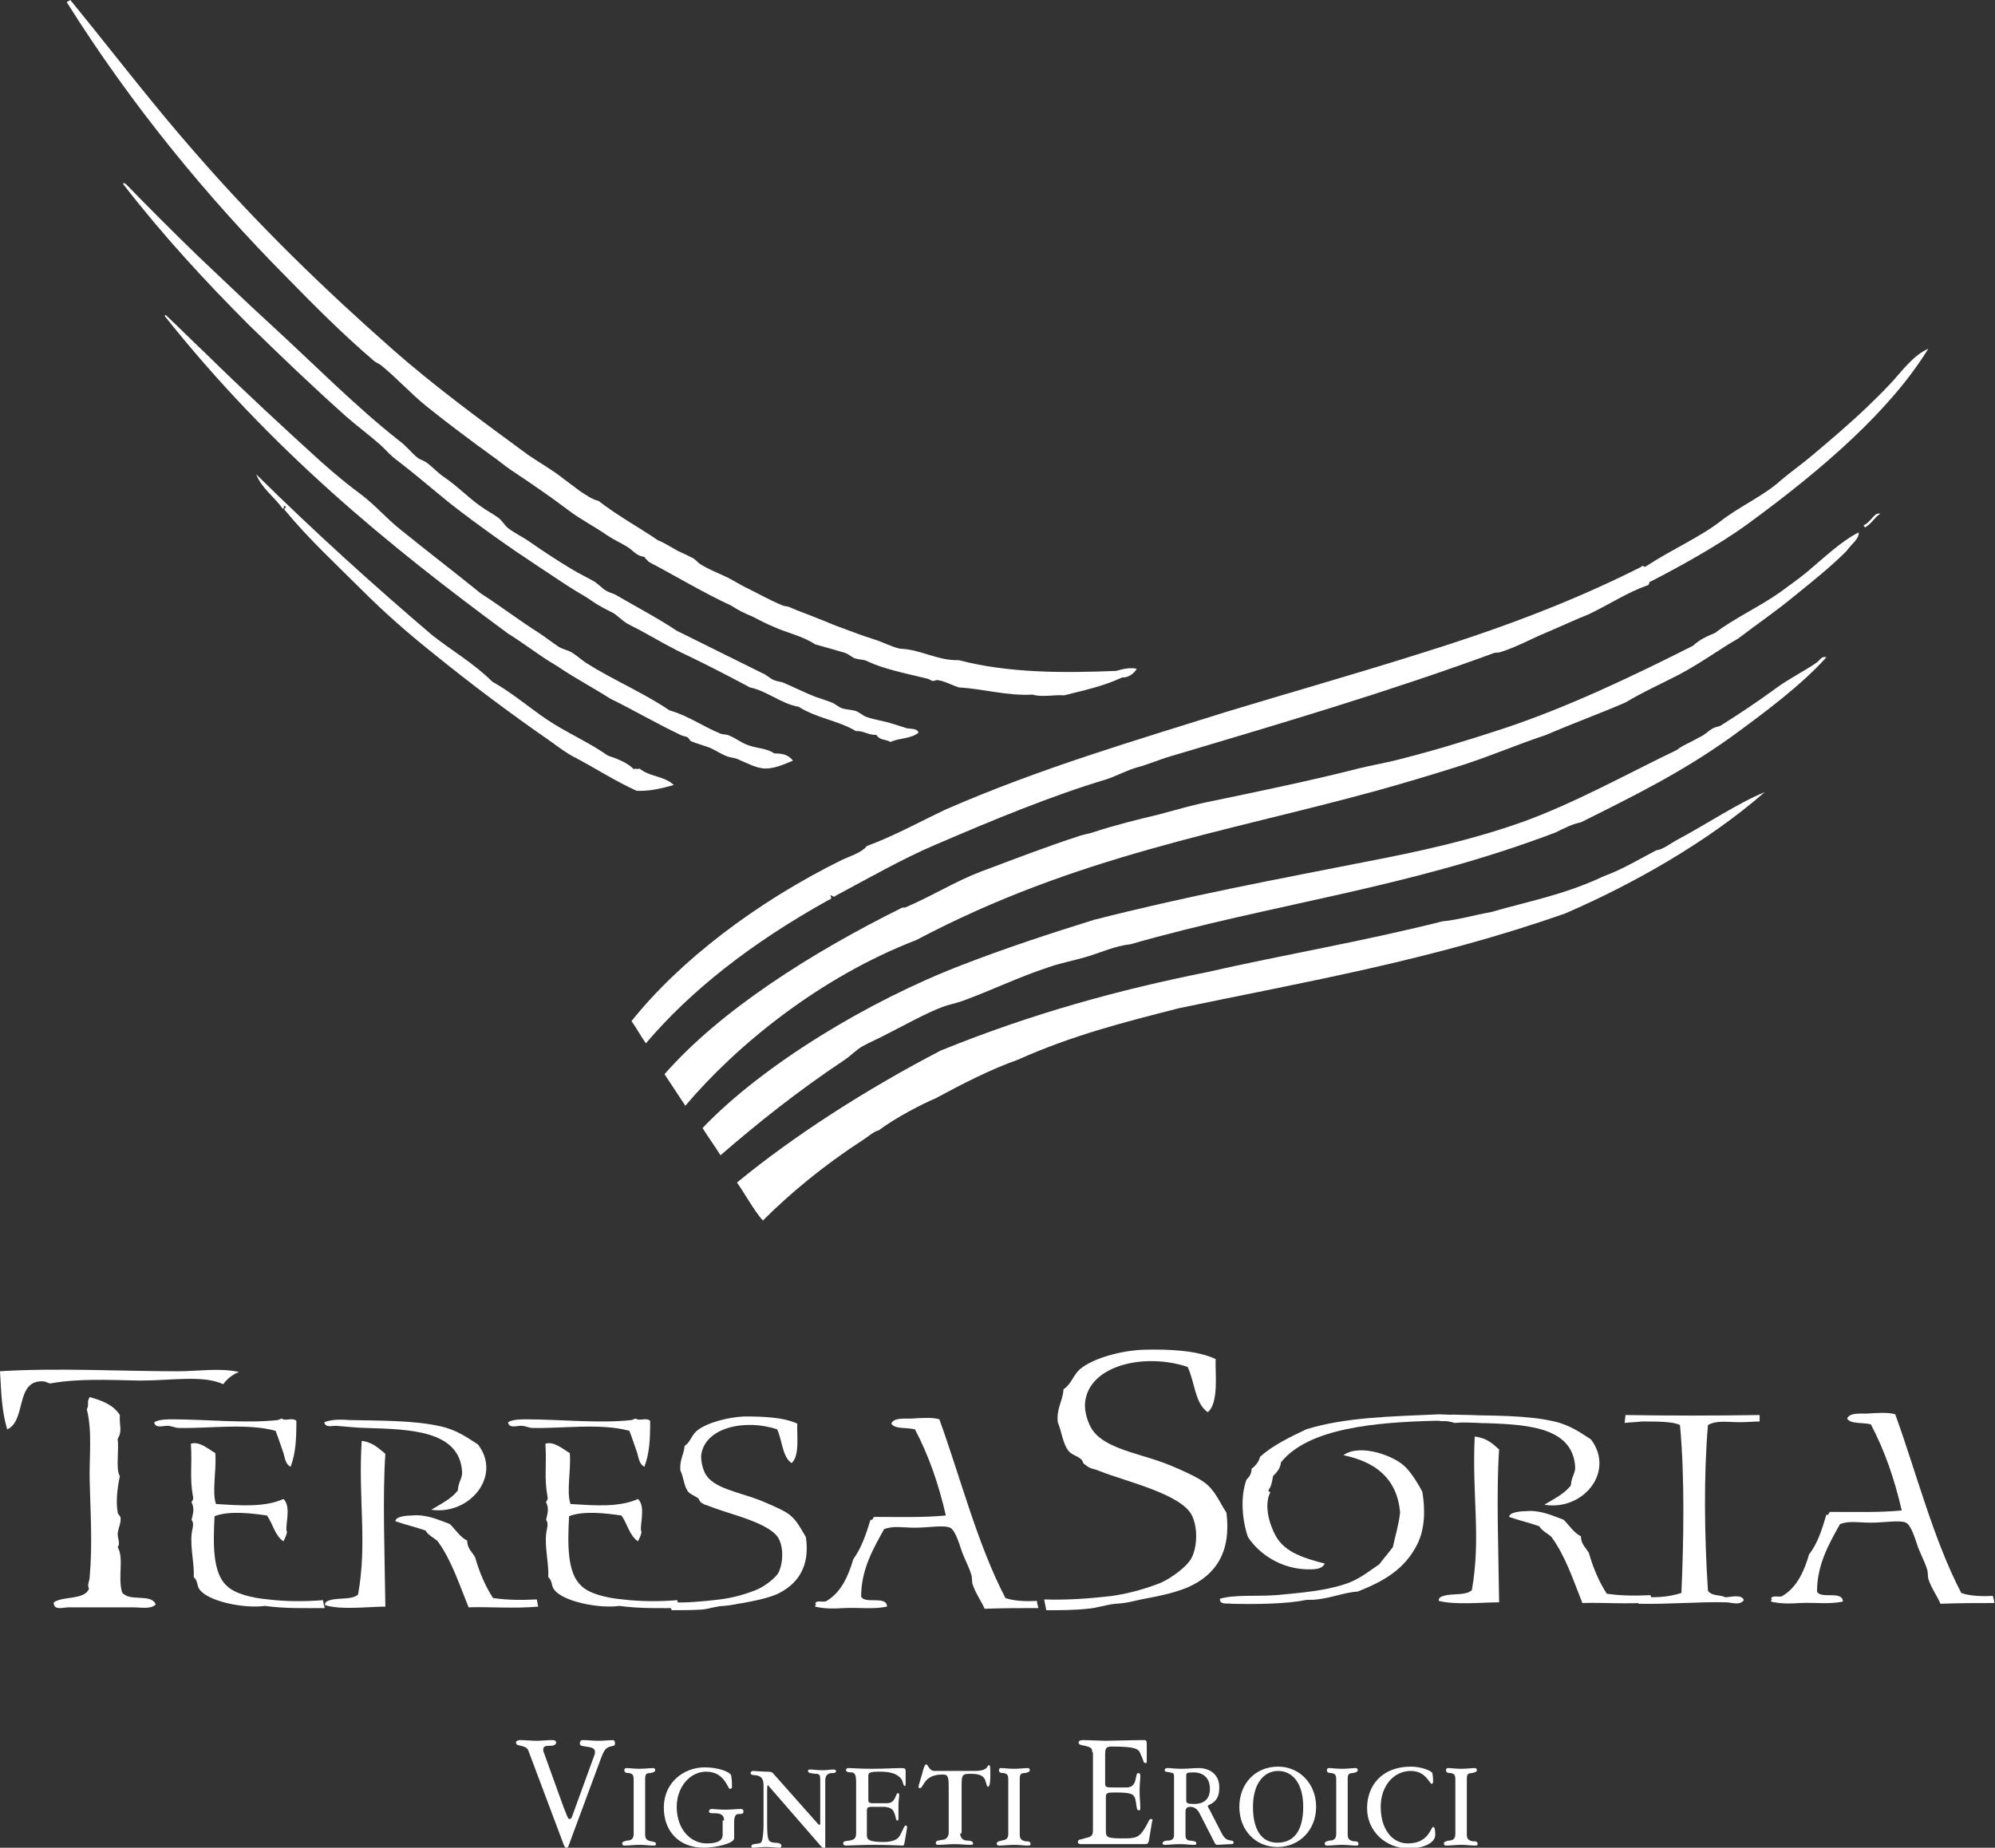 <?xml version="1.0" encoding="utf-8"?>
<!-- Generator: Adobe Illustrator 27.1.1, SVG Export Plug-In . SVG Version: 6.00 Build 0)  -->
<svg version="1.1" id="Livello_1" xmlns="http://www.w3.org/2000/svg" xmlns:xlink="http://www.w3.org/1999/xlink" x="0px" y="0px"
	 viewBox="0 0 278 257.5" style="enable-background:new 0 0 278 257.5;" xml:space="preserve">
<rect x="0" y="0" width="278" height="257.5" fill="#333333" stroke="none"/>
<style type="text/css">
	.st0{fill-rule:evenodd;clip-rule:evenodd;fill:#FFFFFF;}
	.st1{fill:#FFFFFF;}
</style>
<g>
	<g>
		<path class="st0" d="M9.8,0C9.6,0.1,9.5,0.2,9.3,0.3C18.4,14.8,29,27.6,39.9,38.6c4,4.1,7.9,8,12.1,11.6c0.3,0.3,0.7,0.4,1.1,0.7
			c2.2,1.8,4.1,3.9,6.3,5.7c3,2.4,6.2,4.8,9.1,6.9c0.9,0.6,1.8,1.4,2.7,2c2.7,1.8,5.5,3.7,8,5.6c1.7,1.3,3.7,2.3,5.4,3.5
			c0.9,0.6,1.8,1,2.8,1.6c0.8,0.5,1.3,1.3,2.4,1.4c0.2,0.4,0.4,0.4,0.6,0.7c3.8,2,7.6,4.3,11.5,6.1c0.9,0.6,1.9,1.1,2.9,1.5
			c1,0.5,1.9,1,2.9,1.4c1.9,0.9,4.1,1.3,5.9,2.5c1.4,0.4,2.9,0.8,4.2,1.2c0.5,0.2,0.8,0.5,1.2,0.7c0.5,0.2,1,0.2,1.5,0.3
			c0.5,0.2,0.9,0.4,1.4,0.6c2.4,0.9,5,1.4,7.4,2c0.3,0.1,0.5,0.3,0.7,0.3c0.3,0,0.5-0.2,0.8-0.1c1,0.2,1.9,0.7,2.8,1
			c3.5,0.2,6.7,1.2,10.3,1c1.3,0.4,2.9,0,4.4,0.1c2.7-0.7,5.3-1.2,8.1-2.5c0.8,0.1,1.7-0.6,2-1.2c-0.9-0.2-1.8,0-2.9,0.3
			c-7.5,0.3-15,0.3-21.9-1.5c-2.9,0.1-5.3-1.5-8.2-1.6c-1.3-0.3-2.3-0.9-3.6-1.3c-1.6-0.5-2.9-1-4.5-1.6c-1.2-0.4-2.2-0.9-3.3-1.3
			c-1.4-0.6-2.7-1-4-1.6c-0.2-0.1-0.6-0.1-0.9-0.2c-1.7-0.7-3.3-1.6-4.9-2.4c-1.1-0.5-2.1-1.2-3.2-1.7c-1.1-0.5-2.3-1-3.3-1.6
			c-0.5-0.3-0.8-0.8-1.3-1c-0.6-0.3-1.2-0.6-1.9-0.9c-0.9-0.5-2-1.2-2.8-1.5c-2.8-1.9-5.6-3.4-8.3-5.5c-0.9-0.2-1.7-0.8-2.5-1.3
			c-0.8-0.6-1.6-1.2-2.4-1.8c-1.5-1.2-3.3-2.2-4.9-3.3c-6.4-4.7-13-9.5-19.1-14.9C45.3,40.4,36,31.4,27.3,21.4
			C21.4,14.7,15.6,7.1,9.8,0"/>
		<path class="st0" d="M17.3,25.5c-0.1,0-0.2,0.1-0.1,0.2c5.5,7.1,11.4,13.5,17.5,19.6c4.5,4.4,8.9,8.6,13.6,12.8
			c1.5,1.3,3.1,2.5,4.6,3.8c0.9,0.8,1.5,1.6,2.5,2.3c2.6,2,4.9,4,7.5,6.1c4,3.1,8.1,6,12.2,8.7c1.7,1.1,3.4,2.3,5.2,3.4
			c0.7,0.4,1.4,0.8,2.1,1.3c1,0.7,2,1.2,3,1.7c0.7,0.4,1.3,1.1,2,1.5c0.7,0.4,1.4,0.7,2.1,1.1c2,1.1,4.2,2.4,6.4,3.4
			c2.9,1.4,5.8,2.9,8.6,4.4c2.4,0.5,4.4,2.3,6.8,2.7c2.5,1.6,5.5,1.9,8,3.4c1-0.1,1.8,0.6,2.8,0.5c0.5,0.8,1.3,0.6,2,1
			c1.3-0.6,2.8-0.4,3.9-1.3c-0.2-0.6-1-0.5-1.6-0.6c-0.6-0.2-1.3-0.4-1.9-0.6c-1.2-0.4-2.7-0.6-3.8-1c-0.5-0.2-0.9-0.6-1.4-0.8
			c-0.6-0.2-1.4-0.2-2-0.4c-0.5-0.2-0.9-0.6-1.4-0.8c-0.8-0.3-1.4-0.5-2.3-0.8c-1.3-0.5-2.9-1.3-4.3-1.9c-0.4-0.2-0.9-0.2-1.4-0.4
			c-0.6-0.2-1.1-0.8-1.7-1c-3.8-1.9-7.9-3.9-11.9-5.9c-2.7-1.8-5.6-3.3-8.5-5c-0.4-0.2-0.8-0.3-1.2-0.5c-0.6-0.3-1.1-0.9-1.7-1.3
			c-1-0.6-2.1-1.1-3.1-1.7c-2-1.2-4-2.5-6-3.9c-1-0.7-2.1-1.2-3-1.9c-0.5-0.4-0.8-1-1.3-1.4c-0.8-0.6-1.8-1.1-2.6-1.7
			c-1.7-1.2-3.1-2.7-5-4c-0.9-0.6-1.6-1.4-2.4-2c-0.4-0.3-0.9-0.4-1.3-0.7c-0.9-0.7-1.6-1.7-2.6-2.4c-6.1-4.8-11.9-10.7-17.9-16.2
			c-3.4-3.1-6.8-6.4-10.2-9.6c-3.4-3.3-6.9-6.8-10-10C17.5,25.7,17.4,25.6,17.3,25.5"/>
		<path class="st0" d="M23.1,43.9c-0.1,0-0.2,0.1-0.1,0.2C37.8,62.7,54.1,76,70.8,88.3c1.8,1.1,3.9,2.7,5.8,3.9
			c0.7,0.4,1.3,0.8,1.9,1.2c2,1.3,4.4,2.6,6.6,4c3.1,1.5,6.5,3.5,9.9,5.1c0.2,0.1,0.5,0.1,0.7,0.2c0.3,0.1,0.4,0.5,0.6,0.6
			c0.7,0.3,1.8,0.6,2.6,0.9c0.9,0.4,1.6,0.9,2.4,1.2c0.5,0.2,1.1,0.2,1.5,0.4c1.2,0.5,2.6,1.3,3.9,1.3c1.3,0,2.6-0.6,3.8-1.1
			c-0.7-0.9-1.6-1-2.6-1c-1-0.7-2.3-0.7-3.5-1.1c-1-0.3-1.8-1-2.8-1.4c-0.4-0.2-0.9-0.1-1.3-0.3c-2.4-1-4.5-2.5-7-3.2
			c-3.7-2.5-7.8-4.2-11.6-6.6c-0.6-0.4-1.3-1-1.9-1.4c-0.6-0.4-1.4-0.5-2-0.9c-0.9-0.6-1.8-1.3-2.7-1.9c-2.7-1.7-5.3-3.7-8.1-5.5
			c-3.7-3-7.5-5.9-11.2-8.9c-1.9-1.5-3.5-3.4-5.5-4.9c-1.9-1.4-3.7-2.9-5.5-4.5c-5.4-4.9-10.8-9.9-16.2-15.2
			C26.8,47.5,24.9,45.6,23.1,43.9"/>
		<path class="st0" d="M35.7,66.1c0.8,2,2.5,3.1,3.7,4.8c0.4-0.1-0.1-0.3,0.3-0.4c0.4,0.3-0.3,0.3,0,0.6c3.3,4,7.1,7.5,10.6,11
			c3.3,3.3,6.5,6.1,10,8.9c5.3,4.3,10.9,8.5,16.4,12.3c1.1,0.8,2.3,1.7,3.3,2.2c2.7,1.4,5.8,3.4,8.7,4.7c1.7,0.1,3.4-0.3,5.2-0.8
			c-1.4-1.3-3.3-1.1-4.8-2.3c-0.3,0.2-0.5-0.1-0.8,0.1c-0.8-0.9-2.4-1.5-3.6-1.9c-2.7-1.9-5.8-3.2-8.6-5.1c-2.5-1.7-4.8-3.7-7.5-5.2
			c-2.5-2.5-5.6-4.3-8.4-6.5C52.1,81.6,43.8,74.1,35.7,66.1"/>
		<path class="st0" d="M245.9,110.4c-3.7,1.5-7.8,4.3-12.3,6.7c-0.9,0.5-1.9,1.3-2.8,1.4c-2.5,1.3-4.8,2.7-7.3,3.6
			c-5.5,2.6-10.5,3.5-15.7,5c-2.3,0.4-4.6,1.1-6.8,1.3c-11.1,2.8-21.9,4.6-32.9,7.1c-12,2.4-24.2,5.7-37,10.9
			c-10.2,5.3-20.4,11.8-28.4,18.4c1.2,1.7,2.3,3.8,3.6,5.3c3.8-3.8,8.5-7.7,13.9-11.2c0.8-0.5,1.5-1.2,2.3-1.4
			c2.2-1.7,6.3-3.8,7.8-4.4c3.9-2.1,7.8-4.1,11.5-5.4c7.8-3.5,15.1-5.3,22.5-7.2c17.7-3.7,35.3-6.7,53.8-13.2
			C227.6,123.2,238,117.3,245.9,110.4"/>
		<path class="st0" d="M254.5,91.6c-0.7-0.2-0.9,0.4-1.3,0.7c-1.7,1.2-3.8,2.2-5.7,3.6c-2.6,1.9-5.3,3.7-7.7,5.2
			c-0.3,0.2-0.8,0.2-1.1,0.4c-0.6,0.3-1.1,0.9-1.8,1.2c-1.4,0.8-2.7,1.3-3.2,1.8c-6.3,3-14,7.3-21.4,10c-7.3,2.6-14.7,4.2-22,5.6
			c-12.7,2.5-25,4.8-37.9,8.1c-6.1,1.9-12.2,3.9-18.4,6.3c-13,5-27.7,13.9-36.1,22.7c0.8,1.3,1.7,2.5,2.5,3.8
			c5.2-4.5,10.7-8.9,17.3-13.3c0.9-0.6,1.6-1.4,2.5-1.9c1.1-0.6,2.3-1.1,3.4-1.7c2.6-1.3,5.2-2.8,7.8-3.8c0.9-0.3,1.8-0.5,2.7-0.8
			c4.1-1.5,8-3.4,12-4.7c1.7-0.6,3.4-0.9,5.1-1.4c2.1-0.6,4.2-1.6,6.3-1.8c19.9-5.7,38.8-7.8,59.3-15.6c1.2-0.6,2.4-1.2,3.5-1.4
			c7.6-3.8,13.9-6.9,20.8-11.8C245.9,99.3,251,95.5,254.5,91.6"/>
		<path class="st0" d="M259,74.2c-2.4,1.2-4.8,3.5-7.3,5.6c-1.1,0.9-2.4,1.8-3.6,2.7c-2.8,2-6.5,3.7-9.1,5.7
			c-1.2,0.5-2.1,0.9-3.1,1.8c-8.7,4.4-17.8,8.7-26.6,11.6c-5.2,1.7-9.8,3.1-15,4.4c-1.7,0.4-3.4,0.7-5,1.1
			c-6.7,1.7-13.5,3.1-20.2,4.5c-2.6,0.5-5,1.2-7.6,1.9c-2.9,0.7-6.2,1.5-9.2,2.5c-0.6,0.2-1.3,0.3-1.9,0.5c-4.6,1.5-9,3.2-13.8,5
			c-3.4,1.3-6.6,3.3-10.3,4.9c-0.4,0.2-0.2,0-0.6,0.1c-12.7,6.3-25.3,14.3-33.1,23.2c1,1.5,1.9,2.9,2.9,4.4
			c7.1-8.4,18.7-17.9,32.2-23.1c22.3-11.8,43-15,64.1-20.8c3.6-1,7.3-2.1,10.8-3.2c4.3-1.3,8.4-3.1,12.9-4.6c3.7-1.6,7.3-2.9,11-4.5
			c2.5-1.5,5.2-2.7,7.5-3.9c3.2-1.7,5.7-3.6,8.2-5c2.6-2,5.4-3.9,7.8-5.9c2.6-2.1,5.1-4.1,7.3-6.3C258,75.8,259.1,75.1,259,74.2"/>
		<path class="st0" d="M259.9,73.5c1-0.6,1.2-1.3,2.1-1.9c-0.8-0.3-1.3,1.2-2.3,1.6C259.7,73.3,259.8,73.4,259.9,73.5"/>
		<path class="st0" d="M268.7,48.6c-1.1,0.5-1.9,1.2-2.7,2c-1,1-1.9,2.2-2.8,3.1c-1,1.1-2.1,2.1-3.1,3.1c-2.3,2.2-5,4.5-7.5,6.6
			c-1.4,1.2-3.1,2.4-4.4,3.5c-2.4,2.2-5.7,3.6-8.4,5.7c-2.8,2.2-6.9,4-10.4,6.3c-0.3,0.3-0.4-0.3-0.7,0.1
			c-10.5,5.3-20.9,9-31.2,12.2c-8.9,2.8-17.7,5.3-26.6,8c-12.7,4-25.8,7.8-39.1,13.6c-3.6,1.7-7.2,3.7-11,5.1
			c-0.7,0.9-2.3,1.4-3.4,1.9c-12,5.9-22.7,14.1-29.4,22.5c0.7,1,1.3,2.1,2,3.1c6.3-7.4,14.7-14,25.5-20c0.5-0.1,0.3-0.4,0.2-0.6
			c0.3-0.1,0.4,0.4,0.8,0c4.7-2.5,9.2-5.1,13.9-7.1c7.9-3.4,16.1-6.8,23.8-9.1c1.5-0.5,2.9-1.3,4.4-1.7c1.2-0.3,3.1-1.1,4.5-1.5
			c15.1-4.5,29.8-8.8,45.1-14.4c0.3-0.1,0.5,0,0.8-0.1c2.3-0.7,4.4-1.9,6.6-2.8c1.9-0.8,4-1.8,5.8-2.5c2.9-1.4,5.5-3.1,8.1-4
			c0.5-0.1,0.1-0.5,0.6-0.6c3.5-1.8,9.4-5,13.6-8.1C254.1,65.3,263.5,57.1,268.7,48.6"/>
		<path class="st0" d="M112.3,214.2c-0.7-1.1-1.2-2.3-2.4-3.2c-0.8-0.6-3.2-1.6-4.2-2c-2.9-1.1-6.3-1.6-7.4-3.6
			c-0.4-0.7-0.6-1.7-0.6-2.5c0.4-4,6.2-5.2,10.6-3.7c0.7,1.5,0.7,3.8,2,4.7c1.2-1,0.7-4.2,0.8-5.5c-1.9-0.9-4.8-1-7.4-1
			c-2.3,0.1-5.3,0.9-6.6,2c-0.8,0.7-0.9,1.6-1.7,2.1c-0.1,1.2-0.7,1.9-0.6,3.4c0.5,1.1,0.5,2.2,1.1,3c0.4,0.4,0.8,0.5,1.4,0.9
			c0.1,0.1,0.2,0.4,0.3,0.5c0.6,0.5,0.8,0.4,1.5,0.7c2.8,1.1,8.5,2.3,9.5,4.6c0.7,1.6,0.4,3.7-0.2,4.7c-0.4,0.6-1.8,1.8-3.1,2.3
			c-1.5,0.6-3.3,1.1-5,1.3c-2.5,0.3-4.8,0.5-7,0.4c0.1,0.4,0.1,0.7,0.3,1.1c1.4,0,2.9,0,4.3-0.1c1-0.1,2-0.5,3-0.5
			c1.2-0.1,1.8-0.3,2.6-0.4c1.6-0.3,3.2-0.6,4.7-1.2C111.2,220.8,112.9,218.3,112.3,214.2"/>
		<path class="st0" d="M144.5,223.1c-1.6,0.1-3.3,0-4.4-0.4c-3.9-7.5-6.2-16.6-9.2-24.9c-0.9-0.3-2.5-0.2-4-0.1
			c-1.1,0-2.4-0.1-2.7,0.7c0.5,0.8,2.2,0.5,3.3,0.8c1.9,3.6,3.3,7.6,4.3,12c-3.2,0.3-6.2,0.2-10,0.2c-0.2,0.1-0.1,0.5-0.5,0.4
			c-0.6,2-1.3,4-2.4,5.5c-0.7,2.4-1.7,4.6-3.7,5.8c-0.4,0.3-1.5-0.2-1.6,0.4c0.3,0.1-0.1,0.2,0,0.4c1.2,0.3,2.6,0.3,4,0.2
			c2-0.1,4.1,0.2,6-0.2c0-1.6-3.1-0.3-3.6-1.4c0-3.8,1.7-6.7,3.2-9.4c1.3-0.5,2.6-0.2,4.3-0.2c1.9,0,4-0.4,4.9,0
			c0.8,0.4,1.4,2.7,1.7,3.5c0.4,1,1,2.2,1.2,2.9c0.2,0.5,0.1,0.9,0.2,1.4c0.4,1.3,1.3,2.5,1.7,3.5c2.6-0.1,5.1-0.1,7.5-0.1
			C144.6,223.7,144.5,223.4,144.5,223.1"/>
		<path class="st0" d="M33.3,191.2c-2.7-0.6-5.7-0.1-8.5-0.1c-8.1,0-16.9-0.5-24.8,0c0.2,3.2,0.2,5.3,1,8.1c2.7-1.2,1.1-6.8,4.9-6.7
			c0.5,0,0.6,0.2,1.1,0.3c3.9-0.7,7.8-0.5,12.5-0.4c4.4,0,8.8-0.8,11.6,0.5C31.7,192.1,32.5,191.5,33.3,191.2"/>
		<path class="st0" d="M17,221.9c1,1.4,4.1,0.1,4.7,1.7c-0.7,0.7-2,0.4-3.2,0.4c-3.2,0-6,0-9,0c-0.6,0-2.1,0.5-2-0.7
			c1.3-0.9,4.3-0.3,4.9-1.9c-0.3-0.6,0.1-1,0.1-1.7c0.4-4.4,0.1-9.1,0-13.2c-0.1-3.3,0.4-6.9-0.4-10.1c0.4-0.8-0.1-0.9,0.4-1.7
			c1.8,0.5,3.3,1.1,4.2,2.5c-0.1,1.5,0.4,2.2-0.3,3.3c0.2,1.8-0.3,4.3,0.3,5.2c-0.3,1.5-0.6,3.4-0.3,5.1c0,0.2,0.4,0.5,0.4,0.7
			c0.1,0.8-0.4,1.6-0.4,2.3c0,0.7,0.4,1.3,0,1.8C17.3,217.2,16.4,219.7,17,221.9"/>
		<path class="st0" d="M41.3,198c0,2.7-0.1,4.5-0.8,6.4c-0.7-0.3-0.8-1.2-1-1.9c-0.4-1.1-0.7-2.1-1.1-3.1c-4-1.1-9.3-0.3-13.5-0.4
			c-0.5,0-1-0.3-1.6-0.3c-0.6,0-1.7,0.4-1.8-0.5c0.7-0.4,1.7-0.4,2.6-0.4c4.5,0,10.2,0.6,14.6,0.1c0.1,0,0.4-0.2,0.6-0.2
			C39.7,198.1,40.7,197.5,41.3,198"/>
		<path class="st0" d="M45,223c-2.5,0.2-5.1,0.2-7.6-0.1c-2.3-0.2-4.7-0.8-5.8-1.9c-2-1.8-1.9-5.9-1.7-9.7c2-0.8,5.2-0.4,7.3-0.1
			c0.8,1.1,1.1,2.8,2.3,3.6c0.2-0.4,0.4-0.8,0.5-1.3c-0.4-0.6,0.7-3.5-0.5-4.6c-2.7,1.2-6.1,0.9-9.4,0.7c-0.6-1.7,0.1-4.7-0.1-7.1
			c-0.9-0.5-2.2-1.7-3.4-1.3c0.2,3.1-0.2,4.7,0.3,7.4c0.1,0.5-0.2,0.5-0.2,0.8c0.5,0.9,0.1,1.8,0,2.4c0.4,0.6,0.1,1.1,0,2
			c-0.2,1.9,0.4,4.2,0.3,6c0.6,0.5,0.4,1.2,0.8,1.7c1.2,1.7,6.3,2.7,9.1,2.3c3,0.4,5.7,0.3,8.4,0.3C45.1,223.8,45.1,223.4,45,223"/>
		<path class="st0" d="M74.8,222.9c-2.1,0.1-4.1,0.1-6.1-0.2c-1.1-1.7-1.9-3.6-2.5-5.7c-0.4-0.7-1.1-1.2-1.1-2.3
			c-1-0.5-1.6-1.5-2.4-2.3c-1.6-0.6-3.3-1.4-5.3-1.2c-0.6,0-2.3,0.1-2.3,0.8c1.4,0.5,2.8,0.8,4.2,1.3c0.4,0.7,1.2,1,1.7,1.5
			c1.9,2.6,3,6,4.3,9.2c2.8-0.1,6.3,0.2,9.7-0.1C74.9,223.6,74.9,223.3,74.8,222.9"/>
		<path class="st0" d="M60.1,210.4c1.3-0.8,2.8-1.5,3.7-2.7c0.1-1.3,0.6-1.6,0.6-2.5c-0.3-5.9-7.3-6-13.4-6.2c-1,0-2.9-0.2-4.2-0.3
			c-0.5,0-1.5,0.3-1.6-0.5c1-0.4,2.3-0.4,3.5-0.3c4,0.1,9,0,12.8,0.9c2.2,0.5,3.7,1.6,5.1,2.5C70,205.7,65.4,211.2,60.1,210.4"/>
		<path class="st0" d="M53.7,202.6c-0.4,5.8-0.1,13.7,0,21.3c-2.3,0-6.1,0.5-8.4-0.2c-0.1-0.6,0.7-0.7,1.1-0.8
			c1.2-0.2,2.8,0,3.5-0.7c1.3-7.3,0-13.2,0.5-21.4C52,201,52.8,201.9,53.7,202.6"/>
		<path class="st0" d="M90.6,198c0,2.7-0.1,4.5-0.8,6.4c-0.7-0.3-0.8-1.2-1-1.9c-0.4-1.1-0.7-2.1-1.1-3.1c-4-1.1-9.3-0.3-13.5-0.4
			c-0.5,0-1-0.3-1.6-0.3c-0.6,0-1.7,0.4-1.8-0.5c0.7-0.4,1.7-0.4,2.6-0.4c4.5,0,10.2,0.6,14.6,0.1c0.1,0,0.4-0.2,0.6-0.2
			C89.1,198.1,90,197.5,90.6,198"/>
		<path class="st0" d="M94.4,223c-2.5,0.2-5.1,0.2-7.6-0.1c-2.3-0.2-4.7-0.8-5.8-1.9c-2-1.8-1.9-5.9-1.7-9.7c2-0.8,5.2-0.4,7.3-0.1
			c0.8,1.1,1.1,2.8,2.3,3.6c0.2-0.4,0.4-0.8,0.5-1.3c-0.4-0.6,0.7-3.5-0.5-4.6c-2.7,1.2-6.1,0.9-9.4,0.7c-0.6-1.7,0.1-4.7-0.1-7.1
			c-0.9-0.5-2.2-1.7-3.4-1.3c0.2,3.1-0.2,4.7,0.3,7.4c0.1,0.5-0.2,0.5-0.2,0.8c0.5,0.9,0.1,1.8,0,2.4c0.4,0.6,0.1,1.1,0,2
			c-0.2,1.9,0.4,4.2,0.3,6c0.6,0.5,0.4,1.2,0.8,1.7c1.2,1.7,6.3,2.7,9.1,2.3c3,0.4,5.7,0.3,8.4,0.3C94.5,223.8,94.4,223.4,94.4,223"
			/>
		<path class="st0" d="M240.4,222.6c-0.7-0.4-1.8-0.1-2.4-0.9c-0.5-7.7-0.6-16.1,0-23.1c1.2-0.7,2.7-0.4,4.5-0.4
			c1,0,1.9-0.1,2.7-0.1c0-0.3,0-0.6,0-0.9c-6.5,0.1-12.5,0.1-18.7,0c0,0.4-0.1,0.7-0.1,1.1c0.8-0.1,1.6-0.1,2.4-0.2
			c2.1,0,4.4,0,5.3,0.5c0.7,7.3,0.5,16.7,0.2,23.4c-1.9,0.6-3.8,0.7-6,0.5c0,0.3,0,0.6,0,1c4.1,0.1,8.6-0.3,12.2-0.2
			c0.8,0,1.9,0.5,2.5-0.3C242.7,222.1,241.1,222.6,240.4,222.6"/>
		<path class="st0" d="M206.9,197.3c-2.2-0.1-4.4-0.1-6.4-0.2c-6.6,0.3-13.1,0.4-18.5,2.1c-2.3,1.1-4.6,2.2-6.4,3.8
			c-0.2,0.8-0.7,1.3-1.2,1.7c0,0.7-0.3,1.1-0.7,1.5c-0.9,2.4-0.6,5.7,0.2,8c1.5,2.3,4.5,4.4,8.2,4.5c0.8,0,2.1,0.1,2.5-0.8
			c-2.7-0.7-5.5-1.5-6.8-3.8c-0.9-1.6-1.7-4.3-0.8-6.1c0-0.2-0.4-0.1-0.2-0.4c0.4-0.5,0.5-1.4,0.6-1.9c0.5-0.5,1-1,1.1-1.9
			c3.8-4.8,13.3-5.6,21.5-5.8c0.9,0,1.8,0,2.7,0.3c1.2-0.1,2.6-0.1,4,0C206.7,197.9,206.8,197.6,206.9,197.3"/>
		<path class="st0" d="M170,222.8c2.1-0.6,5.1-0.3,7.8-0.5c3.3-0.3,6.8-0.6,9.5-1.5c2-0.6,3.4-1.8,4.9-2.8c0.6-0.8,1.3-1.6,1.9-2.4
			c0.3-1.5,0.8-3,1-4.8c-0.4-4.8-3.5-7.1-7.9-8c2.3-1.7,7.2,0.1,8.7,1.7c0.8,0.8,1.8,2.4,2.3,3.4c0.4,2.4,0.4,5.1-0.7,7.3
			c-1.7,3.4-4.5,5.1-8.3,6.6c-1.8,0.1-3.7,0.9-5.7,1.1c-0.6,0.1-1.2,0-1.7,0.1c-2.3,0.5-6.8,0.6-10.2,0.5
			C171.1,223.4,169.9,223.7,170,222.8"/>
		<path class="st0" d="M170.9,210.8c-1-1.5-1.6-3.2-3.2-4.3c-1.1-0.8-4.3-2.2-5.7-2.7c-3.9-1.4-8.5-2.1-10-4.9
			c-0.5-0.9-0.9-2.3-0.8-3.4c0.5-5.3,8.4-7,14.3-5c1,2.1,1,5.1,2.8,6.3c1.6-1.3,1-5.6,1.1-7.4c-2.5-1.2-6.5-1.4-10-1.3
			c-3.2,0.1-7.1,1.2-8.9,2.7c-1,0.9-1.2,2.1-2.3,2.8c-0.1,1.7-1,2.6-0.8,4.6c0.6,1.5,0.7,3,1.5,4c0.5,0.6,1.1,0.6,1.8,1.2
			c0.2,0.2,0.2,0.6,0.5,0.7c0.8,0.7,1.1,0.5,2,0.9c3.8,1.5,11.4,3.2,12.9,6.2c1,2.1,0.6,5.1-0.3,6.3c-0.6,0.9-2.5,2.4-4.1,3.1
			c-2,0.8-4.5,1.5-6.7,1.8c-3.3,0.4-6.4,0.6-9.5,0.5c0.1,0.5,0.2,1,0.3,1.5c1.9,0,3.8,0,5.7-0.2c1.4-0.1,2.7-0.6,4-0.7
			c1.7-0.1,2.5-0.4,3.5-0.6c2.1-0.4,4.3-0.8,6.3-1.6C169.4,219.6,171.6,216.3,170.9,210.8"/>
		<path class="st0" d="M230,222.3c-2.1,0.1-4.1,0.1-6.1-0.2c-1.1-1.7-1.9-3.6-2.5-5.7c-0.4-0.7-1.1-1.2-1.1-2.3
			c-1-0.5-1.6-1.5-2.4-2.3c-1.6-0.6-3.3-1.4-5.3-1.2c-0.5,0-2.3,0.1-2.3,0.8c1.4,0.5,2.8,0.8,4.2,1.3c0.4,0.7,1.2,1,1.7,1.5
			c1.9,2.6,3,5.9,4.3,9.2c2.8-0.1,6.3,0.2,9.7-0.1C230.1,223,230.1,222.6,230,222.3"/>
		<path class="st0" d="M215.2,209.7c1.3-0.8,2.8-1.5,3.7-2.7c0.1-1.3,0.6-1.6,0.6-2.5c-0.3-5.9-7.3-6-13.4-6.2c-1,0-2.9-0.2-4.2-0.3
			c-0.5,0-1.5,0.3-1.6-0.5c1-0.4,2.3-0.4,3.5-0.3c4,0.1,9,0,12.8,0.9c2.2,0.5,3.7,1.6,5.1,2.5C225.1,205.1,220.6,210.6,215.2,209.7"
			/>
		<path class="st0" d="M208.9,202c-0.4,5.8-0.1,13.7,0,21.3c-2.3,0-6.1,0.4-8.4-0.2c-0.1-0.6,0.7-0.7,1.1-0.8c1.2-0.2,2.8,0,3.5-0.7
			c1.3-7.3,0-13.2,0.4-21.4C207.2,200.4,208,201.2,208.9,202"/>
		<path class="st0" d="M277.7,222.4c-1.6,0.1-3.3,0-4.4-0.4c-3.9-7.5-6.2-16.6-9.2-24.9c-0.9-0.3-2.5-0.2-4-0.1
			c-1.1,0-2.4-0.1-2.7,0.7c0.5,0.8,2.2,0.5,3.3,0.8c1.9,3.6,3.3,7.6,4.3,12c-3.2,0.3-6.2,0.2-10,0.2c-0.2,0.1-0.1,0.5-0.5,0.4
			c-0.6,2-1.2,4-2.4,5.5c-0.7,2.4-1.7,4.6-3.7,5.8c-0.4,0.3-1.5-0.2-1.6,0.4c0.3,0.1-0.1,0.2,0,0.4c1.2,0.3,2.6,0.3,4,0.2
			c2-0.1,4.1,0.2,6-0.2c0-1.6-3.1-0.3-3.6-1.4c0-3.8,1.7-6.7,3.2-9.4c1.3-0.5,2.6-0.2,4.3-0.2c1.9,0,4-0.4,4.9,0
			c0.8,0.4,1.4,2.7,1.7,3.5c0.4,1,1,2.2,1.2,2.9c0.2,0.5,0.1,0.9,0.2,1.4c0.4,1.3,1.3,2.5,1.7,3.5c2.6-0.1,5.1-0.1,7.5-0.1
			C277.9,223.1,277.8,222.8,277.7,222.4"/>
	</g>
	<g>
		<path class="st1" d="M82.9,244.4c0-0.1,0-0.2,0-0.3c0-0.7-1.1-0.6-1.8-0.8c-0.2,0-0.3-0.2-0.3-0.3c0-0.4,0.2-0.5,0.4-0.5
			c0.7,0,1.4,0.1,2.2,0.1c0.6,0,1.8-0.1,2-0.1c0.2,0,0.3,0.2,0.3,0.4c0,0.2,0,0.3-0.2,0.4c-1.2,0.2-1.3,0.5-2,2.4l-4.3,11.6
			c0,0.1-0.1,0.2-0.3,0.2c-0.2,0-0.2-0.2-0.3-0.3l-5-13.3c-0.2-0.4-0.6-0.5-1-0.6c-0.4-0.1-0.7-0.1-0.7-0.5c0-0.2,0.4-0.3,0.5-0.3
			c0.8,0,1.6,0.1,2.4,0.1c0.7,0,1.4-0.1,2.1-0.1c0.1,0,0.6,0,0.6,0.3c0,0.4-0.4,0.5-0.9,0.5c-0.4,0-0.9,0-0.9,0.5c0,0.1,0,0.1,0,0.2
			l2.2,6.1c1.1,3.1,1.3,3.4,1.4,3.4c0.1,0,0.3,0,0.4-0.3L82.9,244.4z"/>
		<path class="st1" d="M89.9,255.7c0,0.6,0.3,0.8,0.8,0.9s0.7,0.1,0.7,0.4c0,0.2-0.1,0.2-0.5,0.2c-0.4,0-1.1-0.1-1.8-0.1
			s-1.4,0.1-2.1,0.1c-0.2,0-0.3-0.1-0.3-0.3c0-0.2,0.2-0.3,0.7-0.4c0.5,0,0.9-0.2,0.9-0.9V248c0-0.7-0.2-0.8-0.6-0.9
			c-0.5,0-0.7-0.1-0.7-0.4c0-0.2,0.1-0.3,0.3-0.3c0.4,0,1,0.1,1.8,0.1c0.8,0,1.5-0.1,1.9-0.1c0.2,0,0.3,0.1,0.3,0.3
			c0,0.2-0.2,0.3-0.7,0.4c-0.6,0-0.7,0.2-0.7,0.9V255.7z"/>
		<path class="st1" d="M100.9,253.7c0-0.8-0.5-1-1.3-1c-0.6,0-0.8,0-0.8-0.3c0-0.2,0.2-0.3,0.4-0.3c0.3,0,1,0.1,1.9,0.1
			c0.8,0,1.6-0.1,2.1-0.1c0.3,0,0.4,0.1,0.4,0.4s-0.3,0.3-0.7,0.3c-0.4,0-0.6,0.4-0.6,1.1v2.3c0,0.7-2.6,1.3-4.2,1.3
			c-3.6,0-5.6-2.4-5.6-5.6c0-3.5,2.8-5.6,5.7-5.6c2,0,3.7,0.7,3.7,1.2c0.1,0.7,0.1,1,0.1,1.5c0,0.2-0.1,0.3-0.3,0.3
			c-0.3,0-0.7-2.4-3.3-2.4c-2.3,0-4.1,2.2-4.1,4.9c0,3.1,1.9,5.1,4.2,5.1c1.5,0,2.2-0.4,2.2-1.2V253.7z"/>
		<path class="st1" d="M114,254.2c0.1,0.1,0.1,0.1,0.2,0.1c0.1,0,0.1-0.1,0.1-0.2v-6c0-0.8-0.1-0.9-0.7-0.9c-0.7-0.1-1-0.1-1-0.4
			c0-0.2,0.1-0.2,0.3-0.2c0.4,0,1,0.1,1.7,0.1c0.7,0,1.1-0.1,1.5-0.1c0.3,0,0.4,0.1,0.4,0.2c0,0.3-0.3,0.3-0.7,0.3
			c-0.5,0.1-0.8,0.3-0.8,1.1v8.1c0,0.6,0,0.9,0,1.1s0,0.2-0.1,0.2c-0.1,0-0.2-0.1-0.4-0.2l-7.3-8.4c-0.1-0.1-0.1-0.2-0.2-0.2
			c-0.1,0-0.1,0.4-0.1,0.9v4.4c0,2.5,0.2,2.6,1,2.7c0.5,0,1,0.1,1,0.4c0,0.2-0.1,0.3-0.3,0.3c-0.4,0-1-0.1-1.8-0.1
			c-0.9,0-1.5,0.1-1.8,0.1c-0.2,0-0.3,0-0.3-0.2c0-0.5,1.2-0.2,1.4-0.6c0.2-0.3,0.3-1.4,0.3-2.4v-5.5c0-1-0.4-1.3-1.1-1.4
			c-0.5,0-0.7-0.1-0.7-0.3c0-0.1,0.1-0.3,0.3-0.3c0.4,0,1.2,0.1,2,0.1c0.6,0,0.7,0.1,0.8,0.2L114,254.2z"/>
		<path class="st1" d="M121,250.9c0,0.2,0.1,0.4,0.6,0.4h1.6c0.6,0,1,0,1.3-0.4c0.3-0.3,0.4-1,0.6-1s0.2,0.1,0.2,0.4
			c0,0.2-0.1,0.6-0.1,1.4c0,0.9,0,1.4,0,1.8c0,0.2-0.1,0.2-0.2,0.2c-0.2,0-0.1-0.5-0.5-1.3c-0.2-0.4-0.8-0.6-1.4-0.6h-1.7
			c-0.4,0-0.6,0.1-0.6,0.5v3.5c0,0.6,0.4,0.9,2.3,0.9c1.2,0,2-0.3,2.3-0.9c0.4-0.7,0.6-1.4,0.8-1.4c0.1,0,0.2,0.1,0.2,0.2
			c0,0.2-0.2,1.3-0.3,1.9c-0.1,0.5-0.1,0.7-0.3,0.7c-0.5,0-1.9-0.1-4-0.1c-1.8,0-3.3,0.1-3.9,0.1c-0.3,0-0.4-0.1-0.4-0.3
			c0-0.4,0.4-0.3,0.9-0.4c0.5-0.1,0.9-0.2,0.9-1v-7.1c0-1.1-0.2-1.4-0.7-1.4c-0.5,0-0.7-0.1-0.7-0.3c0-0.2,0.1-0.3,0.3-0.3
			c0.6,0,1.5,0.1,3.3,0.1c1.9,0,3.1-0.1,4.1-0.1c0.5,0,0.6,0.1,0.6,0.4v1.7c0,0.2,0,0.4-0.1,0.4c-0.3,0-0.2-0.8-0.7-1.2
			c-0.5-0.5-1.3-0.8-2.8-0.8c-1.6,0-1.6,0.2-1.6,0.7V250.9z"/>
		<path class="st1" d="M133.8,255.5c0,0.7,0.5,1,0.9,1c0.5,0,0.9,0.1,0.9,0.4c0,0.2-0.2,0.2-0.3,0.2c-0.8,0-1.5-0.1-2.3-0.1
			c-0.8,0-1.5,0.1-2.3,0.1c-0.2,0-0.3-0.1-0.3-0.3c0-0.3,0.4-0.3,0.9-0.4c0.4,0,0.9-0.3,0.9-1V249c0-1.6-0.2-1.7-0.9-1.7
			c-2.6,0-2.6,1.9-3.1,1.9c-0.2,0-0.2-0.1-0.2-0.2c0-0.2,0.1-0.4,0.5-1.8c0.3-1.2,0.4-1.3,0.6-1.3c0.2,0,0.4,0.9,1.1,0.9h5.5
			c0.4,0,1.2,0,1.6-0.3c0.3-0.1,0.3-0.5,0.5-0.5c0.2,0,0.2,0.3,0.2,1.5c0,1.3-0.2,1.5-0.3,1.5c-0.2,0-0.2-0.3-0.4-0.9
			c-0.2-0.5-0.6-0.9-2-0.9c-1.2,0-1.3,0.1-1.3,1.7V255.5z"/>
		<path class="st1" d="M142.1,255.7c0,0.6,0.3,0.8,0.8,0.9c0.6,0,0.7,0.1,0.7,0.4c0,0.2-0.1,0.2-0.5,0.2c-0.4,0-1.1-0.1-1.8-0.1
			s-1.4,0.1-2.1,0.1c-0.2,0-0.3-0.1-0.3-0.3c0-0.2,0.2-0.3,0.7-0.4s0.9-0.2,0.9-0.9V248c0-0.7-0.2-0.8-0.6-0.9
			c-0.5,0-0.7-0.1-0.7-0.4c0-0.2,0.1-0.3,0.3-0.3c0.4,0,1,0.1,1.8,0.1c0.8,0,1.5-0.1,1.9-0.1c0.2,0,0.3,0.1,0.3,0.3
			c0,0.2-0.2,0.3-0.7,0.4c-0.6,0-0.7,0.2-0.7,0.9V255.7z"/>
		<path class="st1" d="M152.2,244.2c0-0.6-0.2-0.7-1-0.9c-0.7-0.1-0.9-0.2-0.9-0.5c0-0.2,0.3-0.3,0.6-0.3c0.8,0,2.5,0.1,3.1,0.1
			c0.6,0,3.7-0.1,5.5-0.1c0.3,0,0.3,0.3,0.3,0.8v2.3c0,0.1-0.1,0.1-0.2,0.1c-0.3,0-0.2-0.3-0.6-1.1c-0.3-0.8-0.4-1.2-4.1-1.2
			c-0.8,0-0.9,0.3-0.9,1.1v4.1c0,0.5,0.3,0.5,1.1,0.5h1.9c1.6,0,1.1-2,1.6-2c0.3,0,0.3,0.2,0.3,0.5c0,0.5-0.1,0.9-0.1,2
			c0,1,0.1,1.6,0.1,2.3c0,0.2,0,0.4-0.2,0.4c-0.3,0-0.3-0.4-0.4-1.1c-0.2-1.2-0.4-1.4-3-1.4c-1,0-1.2,0.1-1.2,0.6v4.6
			c0,1.1,0.1,1.2,2.6,1.2c1.5,0,1.9-0.2,2.4-0.8c1-1.3,0.9-1.9,1.3-1.9c0.2,0,0.2,0.1,0.2,0.2c0,0.1-0.1,0.2-0.1,0.4l-0.4,2.4
			c-0.1,0.4-0.2,0.5-0.5,0.5h-6.1c-1.2,0-1.8,0-2.2,0c-0.4,0-0.5,0-0.6,0c-0.2,0-0.5,0-0.5-0.3c0-0.4,0.4-0.3,0.9-0.5
			c0.6-0.2,1.2-0.1,1.2-1.1V244.2z"/>
		<path class="st1" d="M168.3,251.7c0,0.1,0.1,0.2,0.3,0.6l1.7,3.3c0.4,0.7,0.7,0.8,1.2,0.9c0.3,0,0.4,0.1,0.4,0.3
			c0,0.1-0.1,0.2-0.3,0.2c-0.5,0-1.6,0.1-2,0.1c-0.1,0-0.3-0.1-0.4-0.4l-2.1-4.1c-0.3-0.5-0.7-0.8-1.2-0.8c-0.5,0-0.7,0.2-0.7,0.7
			v3.3c0,0.4,0.2,0.7,0.6,0.7c0.7,0.1,0.9,0.1,0.9,0.4c0,0.2-0.1,0.2-0.4,0.2c-0.6,0-1-0.1-1.9-0.1c-1,0-1.5,0.1-2.1,0.1
			c0,0-0.3,0-0.3-0.2c0-0.3,0.4-0.4,0.8-0.4s0.8-0.2,0.8-0.7v-8.2c0-0.5-0.1-0.5-0.6-0.6c-0.3-0.1-0.7,0-0.7-0.3
			c0-0.2,0.1-0.3,0.4-0.3c0.4,0,1,0.1,1.9,0.1c1,0,1.8-0.1,2.4-0.1c1.8,0,2.9,1.1,2.9,2.6C170,251.4,168.3,251.4,168.3,251.7z
			 M166.3,247c-0.9,0-1,0.1-1,0.4v3.5c0,0.4,0.2,0.5,1.1,0.5c1.5,0,2.2-0.8,2.2-2.1C168.6,247.8,167.7,247,166.3,247z"/>
		<path class="st1" d="M178.1,246.2c3,0,5.3,2.4,5.3,5.6c0,3.2-2.3,5.6-5.4,5.6c-3.1,0-5.3-2.4-5.3-5.6
			C172.7,248.6,174.9,246.2,178.1,246.2z M178,256.8c2.4,0,3.6-1.8,3.6-5c0-3.3-1.5-5-3.5-5c-2,0-3.5,1.8-3.5,5
			C174.6,255,175.8,256.8,178,256.8z"/>
		<path class="st1" d="M187.8,255.7c0,0.6,0.3,0.8,0.8,0.9c0.6,0,0.7,0.1,0.7,0.4c0,0.2-0.1,0.2-0.5,0.2c-0.4,0-1.1-0.1-1.8-0.1
			s-1.4,0.1-2.1,0.1c-0.2,0-0.3-0.1-0.3-0.3c0-0.2,0.2-0.3,0.7-0.4c0.5,0,0.9-0.2,0.9-0.9V248c0-0.7-0.2-0.8-0.6-0.9
			c-0.5,0-0.7-0.1-0.7-0.4c0-0.2,0.1-0.3,0.3-0.3c0.4,0,1,0.1,1.8,0.1c0.8,0,1.5-0.1,1.9-0.1c0.2,0,0.3,0.1,0.3,0.3
			c0,0.2-0.2,0.3-0.7,0.4c-0.6,0-0.7,0.2-0.7,0.9V255.7z"/>
		<path class="st1" d="M196.6,246.2c1.5,0,2.9,0.6,3,0.9c0.1,0.6,0.1,1,0.1,1.2c0,0.2-0.1,0.3-0.2,0.3c-0.3,0-0.8-1.8-2.9-1.8
			c-2.4,0-4.2,2.1-4.2,5c0,3,1.5,5.1,3.8,5.1c2.9,0,3.2-2.3,3.5-2.3c0.2,0,0.3,0.3,0.3,1.1c0,1.2-1.8,1.9-3.7,1.9
			c-3.2,0-5.8-2.4-5.8-5.6S192.6,246.2,196.6,246.2z"/>
		<path class="st1" d="M204.4,255.7c0,0.6,0.3,0.8,0.8,0.9c0.6,0,0.7,0.1,0.7,0.4c0,0.2-0.1,0.2-0.5,0.2c-0.4,0-1.1-0.1-1.8-0.1
			c-0.7,0-1.4,0.1-2.1,0.1c-0.2,0-0.3-0.1-0.3-0.3c0-0.2,0.2-0.3,0.7-0.4c0.5,0,0.9-0.2,0.9-0.9V248c0-0.7-0.2-0.8-0.6-0.9
			c-0.5,0-0.7-0.1-0.7-0.4c0-0.2,0.1-0.3,0.3-0.3c0.4,0,1,0.1,1.8,0.1c0.8,0,1.5-0.1,1.9-0.1c0.2,0,0.3,0.1,0.3,0.3
			c0,0.2-0.2,0.3-0.7,0.4c-0.6,0-0.7,0.2-0.7,0.9V255.7z"/>
	</g>
</g>
</svg>
